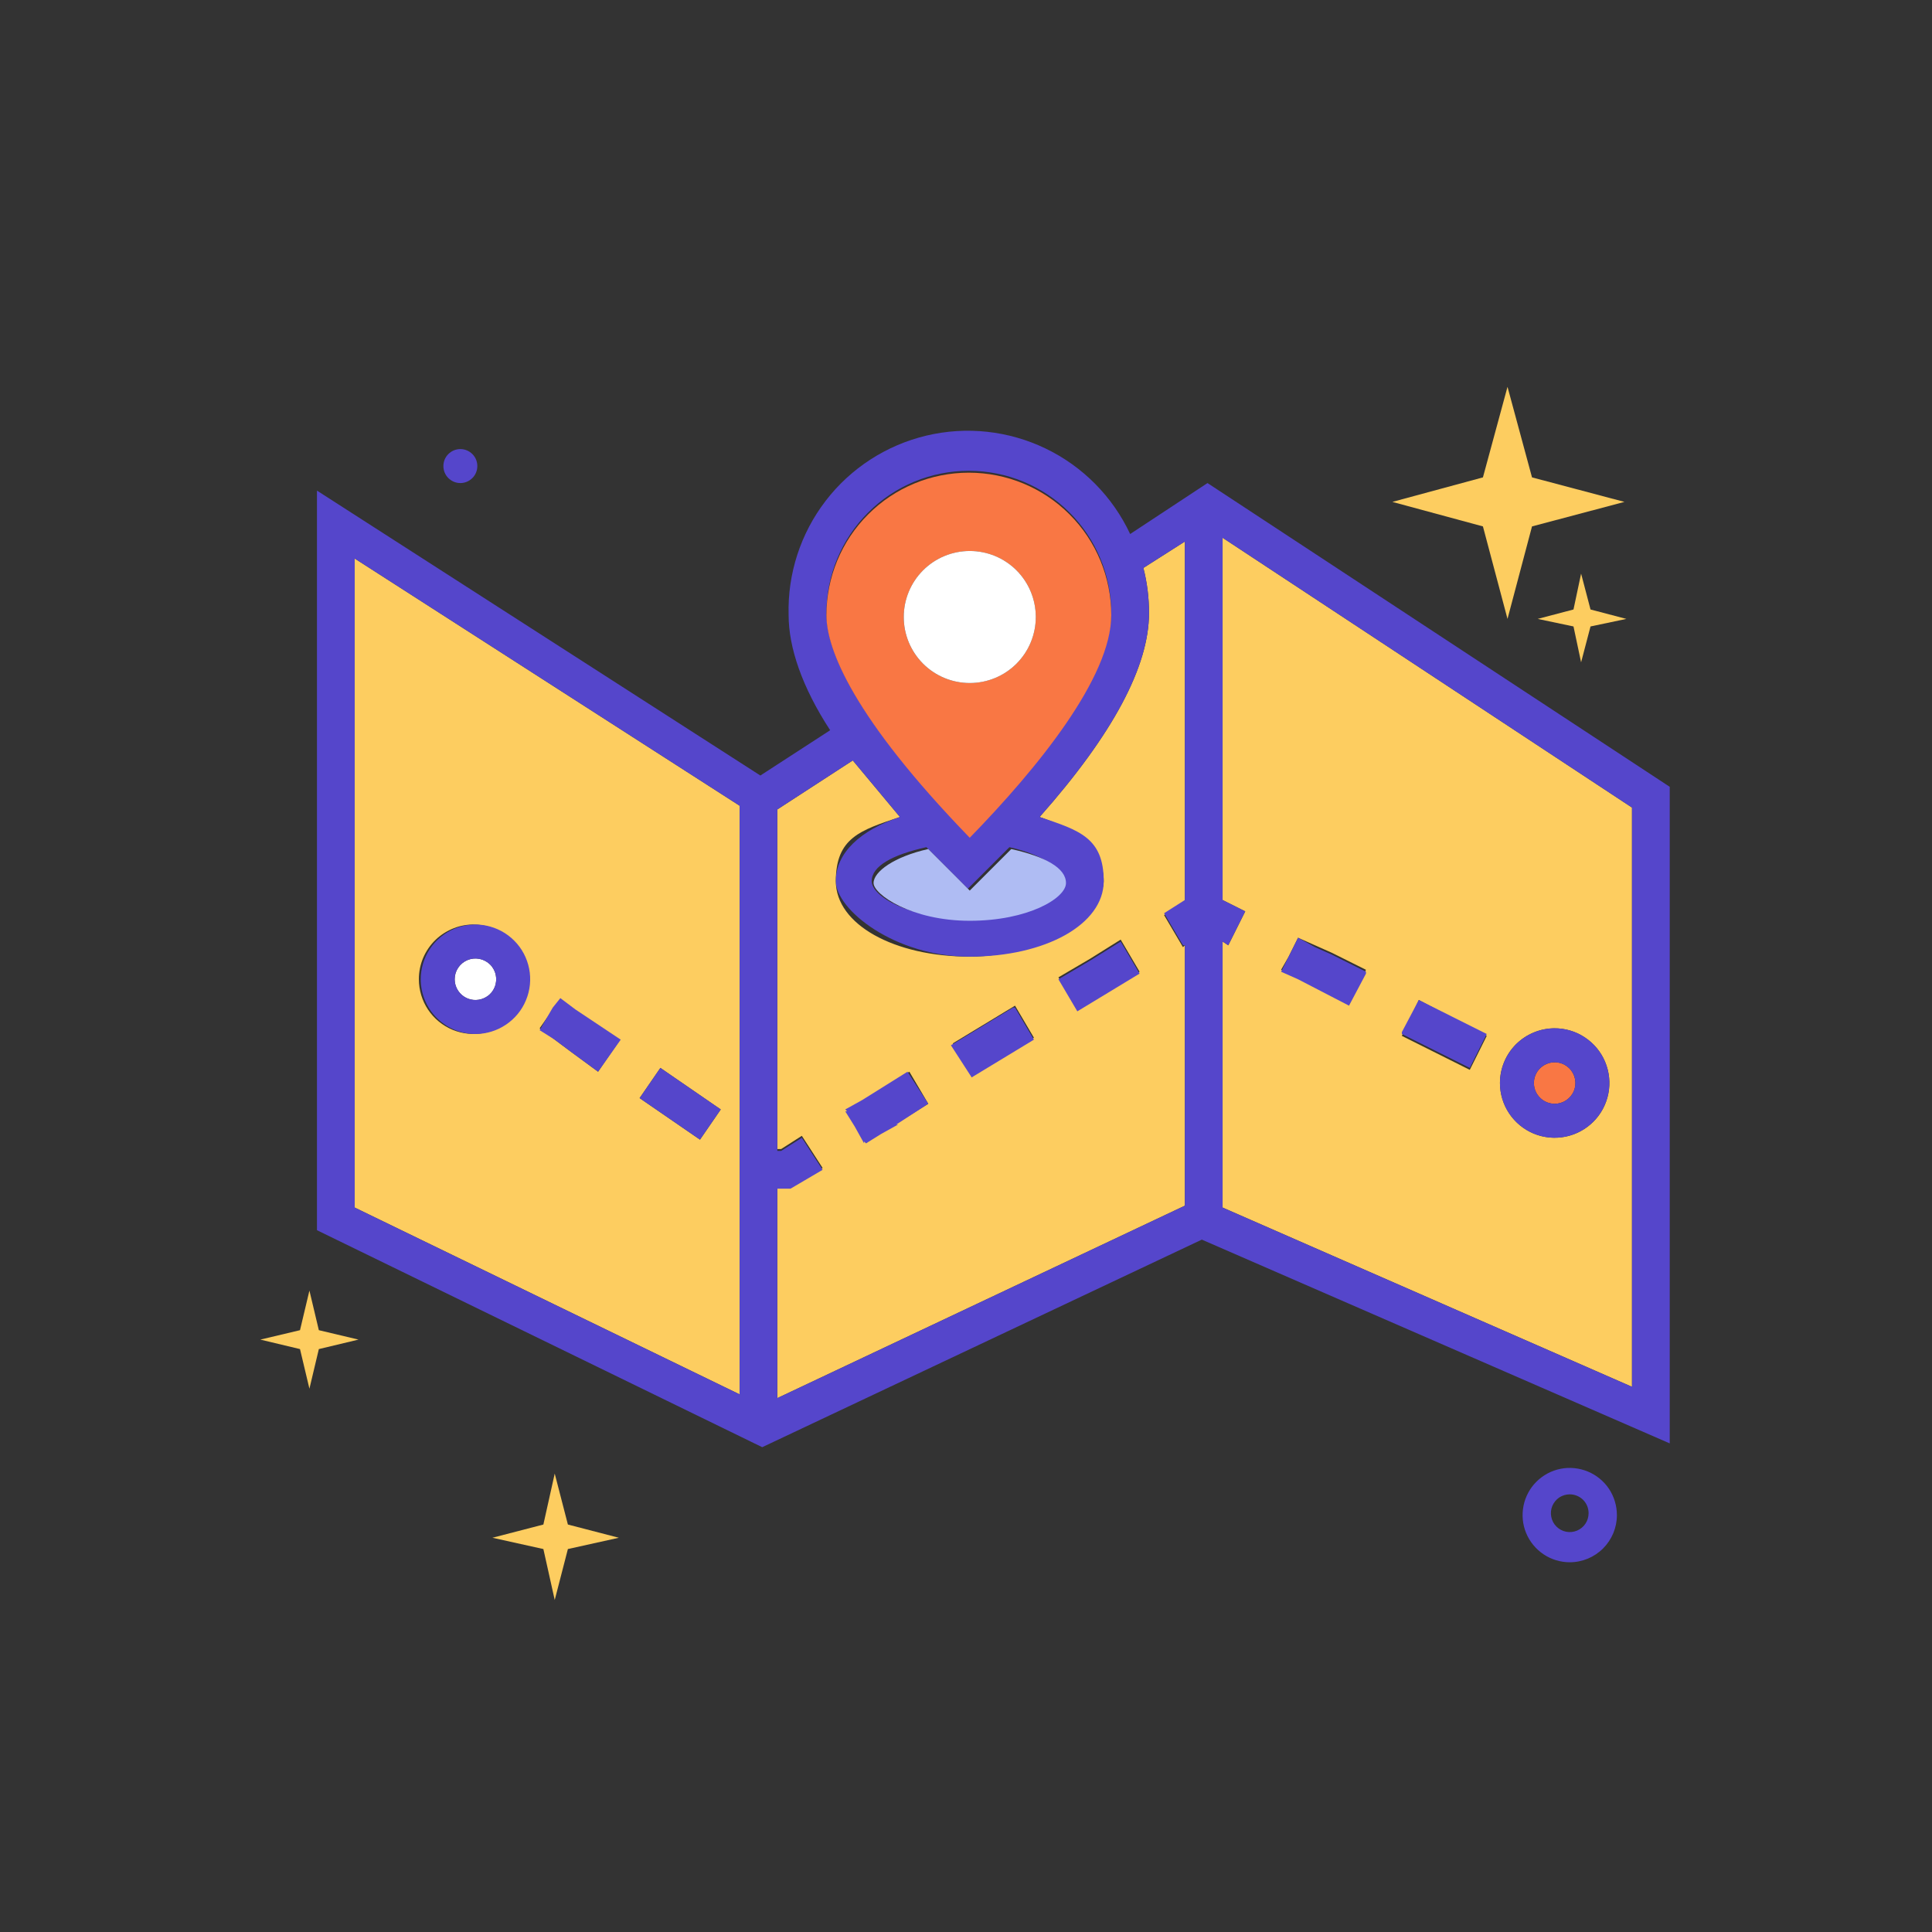 <svg width="32" height="32" viewBox="0 0 32 32" fill="none" xmlns="http://www.w3.org/2000/svg">
<rect x="0" y="0" width="32" height="32" fill="#333333" stroke="none"/>
<path d="M24.562 8.719L23.062 8.313L24.562 7.907L24.969 6.407L25.375 7.907L26.906 8.313L25.375 8.719L24.969 10.251L24.562 8.719ZM26.062 10.376L25.469 10.251L26.062 10.095L26.188 9.501L26.344 10.095L26.938 10.251L26.344 10.376L26.188 10.97L26.062 10.376Z" fill="#FDCD60"/>
<path d="M4.969 22.345L4.312 22.188L4.969 22.032L5.125 21.376L5.281 22.032L5.938 22.188L5.281 22.345L5.125 23.001L4.969 22.345Z" fill="#FDCD60"/>
<path d="M7.344 7.719C7.344 7.794 7.373 7.866 7.426 7.918C7.479 7.971 7.55 8.001 7.625 8.001C7.7 8.001 7.771 7.971 7.824 7.918C7.877 7.866 7.906 7.794 7.906 7.719C7.906 7.645 7.877 7.573 7.824 7.521C7.771 7.468 7.7 7.438 7.625 7.438C7.55 7.438 7.479 7.468 7.426 7.521C7.373 7.573 7.344 7.645 7.344 7.719Z" fill="#5546CB"/>
<path d="M9 25.657L8.156 25.47L9 25.251L9.188 24.407L9.406 25.251L10.25 25.47L9.406 25.657L9.188 26.501L9 25.657Z" fill="#FDCD60"/>
<path d="M26 25.876C25.846 25.876 25.694 25.83 25.566 25.744C25.438 25.658 25.337 25.536 25.278 25.393C25.219 25.251 25.204 25.094 25.234 24.942C25.264 24.791 25.338 24.651 25.448 24.542C25.557 24.433 25.696 24.358 25.848 24.328C25.999 24.298 26.156 24.314 26.299 24.373C26.442 24.432 26.564 24.532 26.65 24.66C26.735 24.789 26.781 24.94 26.781 25.095C26.781 25.302 26.699 25.5 26.552 25.647C26.406 25.793 26.207 25.876 26 25.876ZM26 24.751C25.938 24.751 25.878 24.769 25.826 24.803C25.775 24.838 25.735 24.887 25.711 24.944C25.688 25.001 25.681 25.064 25.694 25.124C25.706 25.185 25.735 25.241 25.779 25.284C25.823 25.328 25.878 25.358 25.939 25.37C26 25.382 26.062 25.376 26.12 25.352C26.177 25.328 26.226 25.288 26.26 25.237C26.294 25.186 26.312 25.125 26.312 25.063C26.312 24.98 26.28 24.901 26.221 24.842C26.162 24.784 26.083 24.751 26 24.751Z" fill="#5546CB"/>
<path d="M19.594 15.688L19.281 15.157L19.625 14.938V8.969L18.938 9.407C19.001 9.652 19.032 9.904 19.031 10.157C19.031 11.032 18.438 12.157 17.219 13.532C17.875 13.751 18.281 14.126 18.281 14.595C18.281 15.063 17.312 15.845 16.062 15.845C14.812 15.845 13.844 15.313 13.844 14.595C13.844 13.876 14.25 13.751 14.906 13.532L14.125 12.595L12.875 13.407V19.032H12.938L13.281 18.813L13.625 19.345L13.094 19.657H12.875V23.157L19.625 19.97V15.657L19.594 15.688ZM15.375 18.282L14.875 18.595L14.625 18.751L14.375 18.907H14.344L14.188 18.626L14.031 18.376L14.312 18.22L15.062 17.751L15.375 18.282ZM17.125 17.188L16.094 17.813L15.781 17.282L16.812 16.657L17.125 17.188ZM18.875 16.095L17.844 16.72L17.531 16.188L18.062 15.876L18.562 15.563L18.875 16.095ZM5.875 20.001L12.25 23.095V13.345L5.875 9.251V20.001ZM10.938 17.688L11.938 18.376L11.594 18.876L10.594 18.188L10.938 17.688ZM9.156 16.72L9.281 16.563L9.531 16.751L10.25 17.251L9.906 17.751L9.438 17.407L9.188 17.22L8.938 17.032L9.156 16.72ZM7.844 15.313C8.023 15.313 8.198 15.366 8.347 15.466C8.496 15.566 8.612 15.707 8.681 15.873C8.75 16.038 8.768 16.221 8.733 16.396C8.698 16.572 8.611 16.734 8.485 16.86C8.358 16.987 8.196 17.073 8.021 17.108C7.845 17.143 7.663 17.125 7.497 17.057C7.331 16.988 7.19 16.872 7.09 16.723C6.991 16.574 6.938 16.399 6.938 16.22C6.937 16.098 6.962 15.977 7.009 15.865C7.057 15.753 7.126 15.652 7.214 15.567C7.301 15.483 7.405 15.417 7.519 15.373C7.632 15.329 7.753 15.309 7.875 15.313H7.844ZM20.25 14.907L20.625 15.095L20.344 15.657L20.25 15.595V20.001L27.031 22.97V13.376L20.25 8.907V14.907ZM25.75 17.032C25.929 17.032 26.105 17.085 26.253 17.185C26.402 17.284 26.519 17.426 26.587 17.591C26.656 17.757 26.674 17.939 26.639 18.115C26.604 18.291 26.518 18.452 26.391 18.579C26.264 18.706 26.103 18.792 25.927 18.827C25.751 18.862 25.569 18.844 25.403 18.776C25.238 18.707 25.096 18.591 24.997 18.442C24.897 18.293 24.844 18.117 24.844 17.938C24.844 17.698 24.939 17.467 25.109 17.297C25.279 17.128 25.51 17.032 25.75 17.032ZM23.5 16.563L24.625 17.157L24.344 17.72L23.219 17.157L23.5 16.563ZM21.344 15.845L21.5 15.532L21.781 15.657L22.062 15.782L22.625 16.063L22.344 16.626L21.5 16.188L21.219 16.063L21.344 15.845Z" fill="#FDCD60"/>
<path d="M20 8.001L18.719 8.845C18.429 8.226 17.936 7.727 17.321 7.43C16.706 7.133 16.008 7.057 15.344 7.215C14.68 7.373 14.09 7.755 13.675 8.296C13.259 8.838 13.043 9.506 13.062 10.188C13.062 10.72 13.281 11.376 13.75 12.095L12.594 12.845L5.25 8.126V20.376L12.625 23.97L19.906 20.532L27.656 23.907V13.032L20 8.001ZM13.688 10.157C13.688 9.531 13.936 8.931 14.379 8.489C14.821 8.046 15.421 7.798 16.047 7.798C16.673 7.798 17.273 8.046 17.715 8.489C18.158 8.931 18.406 9.531 18.406 10.157C18.406 11.188 17.156 12.688 16.062 13.845C14.125 11.876 13.688 10.751 13.688 10.157ZM16.719 14.032C17.281 14.157 17.625 14.407 17.625 14.595C17.625 14.782 17 15.22 16.031 15.22C15.062 15.22 14.438 14.845 14.438 14.595C14.438 14.345 14.781 14.157 15.344 14.032L15.812 14.501L16.031 14.72L16.25 14.501L16.719 14.032ZM12.25 23.095L5.875 20.001V9.251L12.25 13.345V23.095ZM12.875 23.157V19.688H13.094L13.625 19.376L13.281 18.845L12.938 19.063H12.875V13.407L14.125 12.595L14.906 13.532C14.25 13.751 13.844 14.126 13.844 14.595C13.844 15.063 14.812 15.845 16.062 15.845C17.312 15.845 18.281 15.313 18.281 14.595C18.281 13.876 17.875 13.751 17.219 13.532C18.438 12.157 19.031 11.032 19.031 10.157C19.032 9.904 19.001 9.652 18.938 9.407L19.625 8.97V14.907L19.281 15.126L19.594 15.657H19.625V19.97L12.875 23.157ZM27.031 22.97L20.25 20.001V15.595L20.344 15.657L20.625 15.095L20.25 14.907V8.907L27.031 13.376V22.97Z" fill="#5546CB"/>
<path d="M8.938 17.063L9.188 17.22L9.438 17.407L9.906 17.751L10.281 17.22L9.531 16.72L9.281 16.532L9.156 16.688L8.938 17.063ZM11.594 18.876L11.938 18.376L10.938 17.688L10.594 18.188L11.594 18.876ZM15.031 17.751L14.281 18.22L14 18.376L14.031 18.407H14L14.156 18.657L14.312 18.938V18.907L14.344 18.938L14.594 18.782L14.875 18.626H14.844L15.375 18.282L15.031 17.751ZM16.781 16.688L15.75 17.313L16.094 17.845L17.125 17.22L16.812 16.688H16.781ZM18.562 15.595L18.062 15.907L17.531 16.22L17.844 16.751L18.875 16.126L18.562 15.595ZM21.219 16.095L21.5 16.22L22.344 16.657L22.625 16.126V16.095L22.062 15.813L21.781 15.688L21.5 15.532L21.344 15.845L21.219 16.095ZM24.344 17.688L24.625 17.126L23.5 16.563L23.219 17.095V17.126L24.344 17.688Z" fill="#5546CB"/>
<path d="M25.75 18.282C25.818 18.282 25.884 18.262 25.941 18.224C25.997 18.186 26.042 18.133 26.068 18.07C26.094 18.007 26.1 17.938 26.087 17.871C26.074 17.805 26.041 17.743 25.993 17.695C25.945 17.647 25.884 17.614 25.817 17.601C25.75 17.588 25.681 17.595 25.619 17.621C25.556 17.647 25.502 17.691 25.464 17.747C25.426 17.804 25.406 17.87 25.406 17.938C25.406 18.029 25.442 18.117 25.507 18.181C25.571 18.246 25.659 18.282 25.75 18.282Z" fill="#F97744"/>
<path d="M25.75 18.845C25.929 18.845 26.105 18.791 26.253 18.692C26.402 18.592 26.519 18.451 26.587 18.285C26.656 18.119 26.674 17.937 26.639 17.761C26.604 17.586 26.518 17.424 26.391 17.297C26.264 17.171 26.103 17.084 25.927 17.049C25.751 17.014 25.569 17.032 25.403 17.101C25.238 17.17 25.096 17.286 24.997 17.435C24.897 17.584 24.844 17.759 24.844 17.938C24.844 18.179 24.939 18.409 25.109 18.579C25.279 18.749 25.51 18.845 25.75 18.845ZM25.75 17.595C25.818 17.595 25.884 17.615 25.941 17.652C25.997 17.69 26.042 17.744 26.068 17.807C26.094 17.869 26.1 17.939 26.087 18.005C26.074 18.072 26.041 18.133 25.993 18.181C25.945 18.229 25.884 18.262 25.817 18.275C25.75 18.289 25.681 18.282 25.619 18.256C25.556 18.23 25.502 18.186 25.464 18.129C25.426 18.073 25.406 18.006 25.406 17.938C25.406 17.847 25.442 17.76 25.507 17.695C25.571 17.631 25.659 17.595 25.75 17.595Z" fill="#5546CB"/>
<path d="M7.875 16.563C7.943 16.563 8.009 16.543 8.066 16.505C8.123 16.468 8.167 16.414 8.193 16.351C8.219 16.288 8.225 16.219 8.212 16.152C8.199 16.086 8.166 16.024 8.118 15.976C8.07 15.928 8.009 15.896 7.942 15.882C7.875 15.869 7.806 15.876 7.743 15.902C7.681 15.928 7.627 15.972 7.589 16.029C7.551 16.085 7.531 16.151 7.531 16.22C7.531 16.311 7.567 16.398 7.632 16.463C7.696 16.527 7.784 16.563 7.875 16.563Z" fill="white"/>
<path d="M7.875 17.126C8.054 17.126 8.229 17.073 8.378 16.973C8.528 16.873 8.644 16.732 8.712 16.566C8.781 16.401 8.799 16.218 8.764 16.043C8.729 15.867 8.643 15.705 8.516 15.579C8.389 15.452 8.228 15.366 8.052 15.331C7.876 15.296 7.694 15.314 7.528 15.382C7.363 15.451 7.221 15.567 7.121 15.716C7.022 15.865 6.969 16.04 6.969 16.22C6.969 16.46 7.064 16.69 7.234 16.86C7.404 17.03 7.635 17.126 7.875 17.126ZM7.875 15.876C7.943 15.876 8.009 15.896 8.066 15.934C8.123 15.971 8.167 16.025 8.193 16.088C8.219 16.151 8.225 16.22 8.212 16.287C8.199 16.353 8.166 16.415 8.118 16.463C8.07 16.511 8.009 16.543 7.942 16.557C7.875 16.57 7.806 16.563 7.743 16.537C7.681 16.511 7.627 16.467 7.589 16.41C7.551 16.354 7.531 16.288 7.531 16.22C7.531 16.128 7.567 16.041 7.632 15.976C7.696 15.912 7.784 15.876 7.875 15.876Z" fill="#5546CB"/>
<path d="M15.844 14.532L15.375 14.063C14.812 14.188 14.469 14.438 14.469 14.626C14.469 14.813 15.094 15.251 16.062 15.251C17.031 15.251 17.656 14.876 17.656 14.626C17.656 14.376 17.312 14.188 16.75 14.063L16.281 14.532L16.062 14.751L15.844 14.532Z" fill="#AFBCF3"/>
<path d="M16.062 13.876C17.188 12.72 18.406 11.22 18.406 10.188C18.406 9.562 18.158 8.962 17.715 8.52C17.273 8.077 16.673 7.829 16.047 7.829C15.421 7.829 14.821 8.077 14.379 8.52C13.936 8.962 13.688 9.562 13.688 10.188C13.688 10.751 14.125 11.876 16.062 13.876ZM14.969 10.22C14.969 10.003 15.033 9.792 15.153 9.612C15.273 9.432 15.444 9.292 15.644 9.209C15.844 9.126 16.064 9.105 16.276 9.147C16.488 9.189 16.683 9.293 16.836 9.446C16.989 9.599 17.093 9.794 17.135 10.006C17.177 10.218 17.156 10.438 17.073 10.638C16.99 10.838 16.85 11.009 16.67 11.129C16.49 11.249 16.279 11.313 16.062 11.313C15.772 11.313 15.494 11.198 15.289 10.993C15.084 10.788 14.969 10.51 14.969 10.22Z" fill="#F97744"/>
<path d="M14.969 10.22C14.969 10.51 15.084 10.788 15.289 10.993C15.494 11.198 15.772 11.313 16.062 11.313C16.353 11.313 16.631 11.198 16.836 10.993C17.041 10.788 17.156 10.51 17.156 10.22C17.156 9.929 17.041 9.651 16.836 9.446C16.631 9.241 16.353 9.126 16.062 9.126C15.772 9.126 15.494 9.241 15.289 9.446C15.084 9.651 14.969 9.929 14.969 10.22Z" fill="white"/>
</svg>
